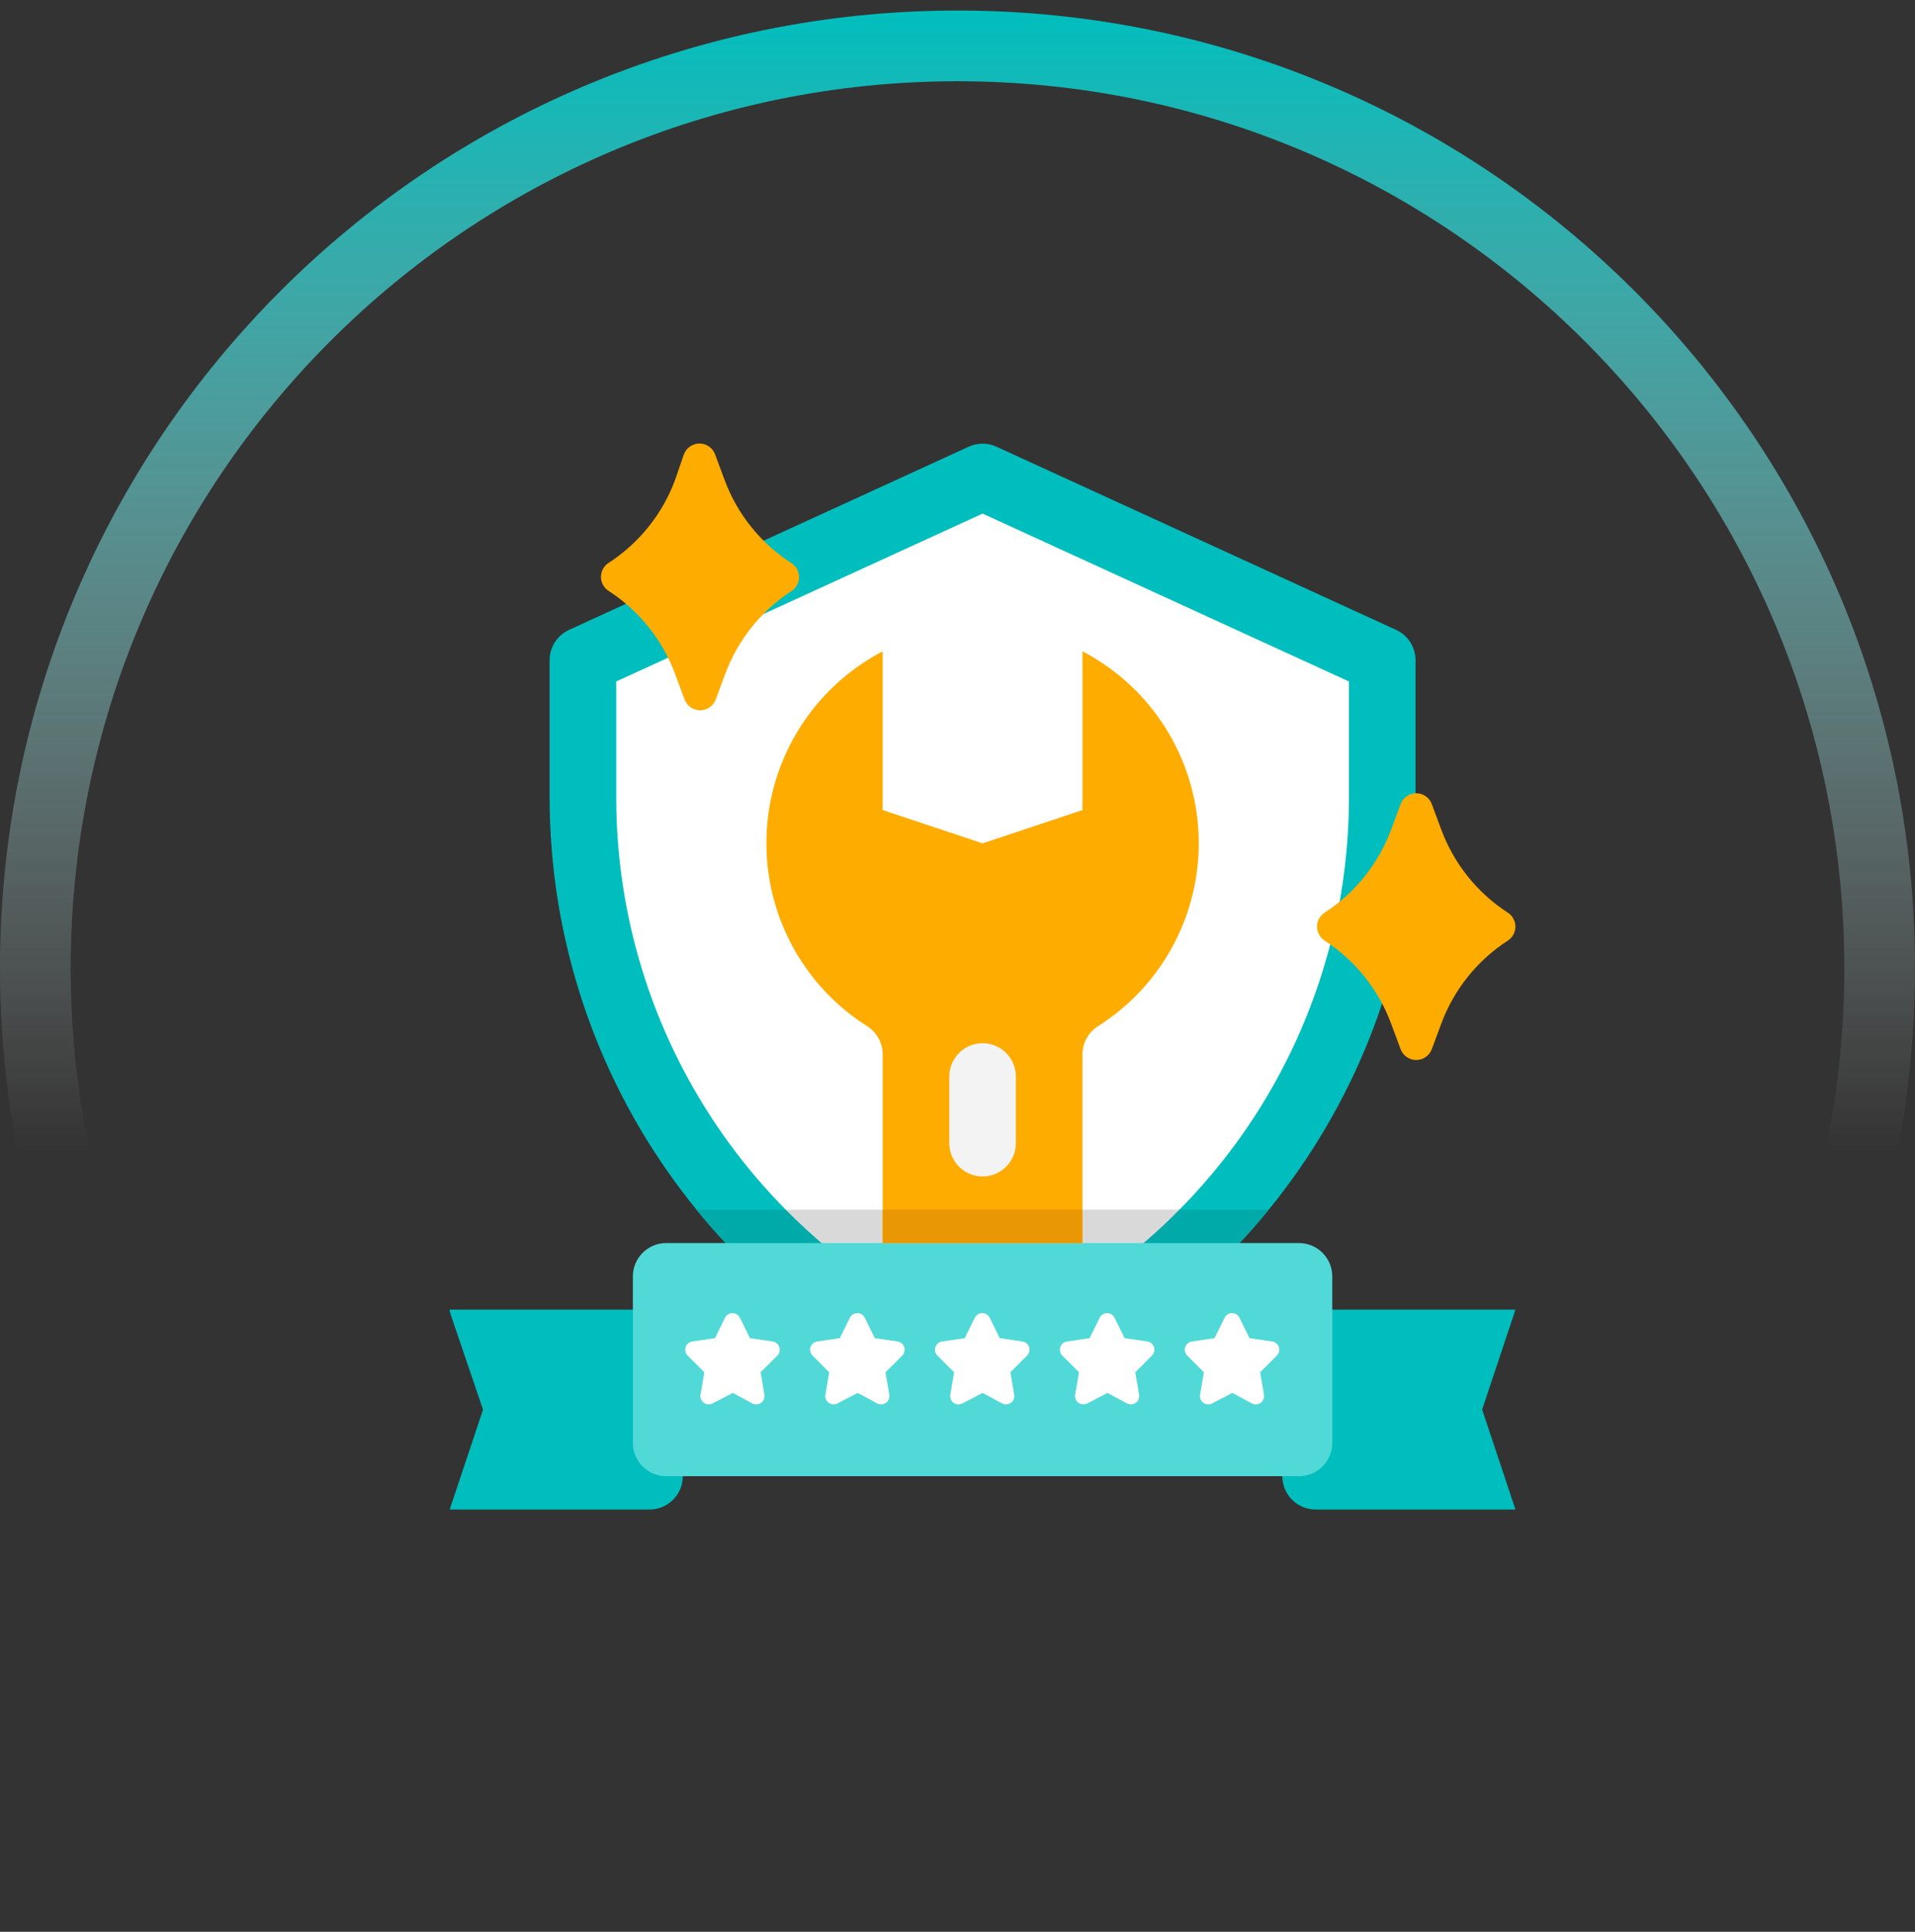 <svg width="115" height="116" viewBox="0 0 115 116" fill="none" xmlns="http://www.w3.org/2000/svg">
<rect x="0" y="0" width="115" height="116" fill="#333333" stroke="none"/>
<path d="M115 58.133C115 89.889 89.256 115.633 57.5 115.633C25.744 115.633 0 89.889 0 58.133C0 26.376 25.744 0.633 57.5 0.633C89.256 0.633 115 26.376 115 58.133ZM4.246 58.133C4.246 87.544 28.089 111.387 57.5 111.387C86.911 111.387 110.754 87.544 110.754 58.133C110.754 28.721 86.911 4.879 57.5 4.879C28.089 4.879 4.246 28.721 4.246 58.133Z" fill="url(#paint0_linear_155_2684)"/>
<path d="M41.006 78.643V88.643C41.006 89.173 40.795 89.682 40.42 90.057C40.045 90.432 39.536 90.643 39.006 90.643H27.006L29.006 84.643C26.786 78.113 27.006 78.813 27.006 78.643H41.006Z" fill="#00BEBD"/>
<path d="M89.006 84.643L91.006 90.643H79.006C78.475 90.643 77.967 90.432 77.592 90.057C77.217 89.682 77.006 89.173 77.006 88.643V78.643H91.006L89.006 84.643Z" fill="#00BEBD"/>
<path d="M83.006 39.643V48.013C83.004 55.541 80.705 62.89 76.416 69.077C72.128 75.265 66.054 79.997 59.006 82.643C51.957 79.997 45.883 75.265 41.595 69.077C37.307 62.89 35.008 55.541 35.006 48.013V39.643L59.006 28.643L83.006 39.643Z" fill="white"/>
<path d="M83.836 37.821L59.836 26.821C59.575 26.702 59.292 26.641 59.006 26.641C58.719 26.641 58.436 26.702 58.176 26.821L34.176 37.821C33.827 37.98 33.531 38.236 33.324 38.559C33.116 38.882 33.006 39.257 33.006 39.641V48.011C33.034 55.941 35.468 63.675 39.985 70.192C44.502 76.709 50.891 81.702 58.306 84.511C58.757 84.68 59.254 84.68 59.706 84.511C67.123 81.704 73.513 76.712 78.03 70.194C82.548 63.677 84.981 55.941 85.006 48.011V39.641C85.006 39.257 84.896 38.882 84.688 38.559C84.481 38.236 84.185 37.98 83.836 37.821ZM81.006 48.011C80.983 55 78.878 61.823 74.96 67.61C71.041 73.397 65.487 77.885 59.006 80.501C52.526 77.884 46.972 73.396 43.054 67.609C39.136 61.822 37.03 54.999 37.006 48.011V40.921L59.006 30.841L81.006 40.921V48.011Z" fill="#00BEBD"/>
<path d="M70.826 72.643C67.47 76.05 63.446 78.726 59.005 80.503C54.566 78.726 50.541 76.05 47.185 72.643H53.005V74.643H65.005V72.643H70.826Z" fill="#D9D9D9"/>
<path d="M76.186 72.643C71.845 77.993 66.156 82.09 59.706 84.513C59.255 84.681 58.758 84.681 58.306 84.513C51.856 82.09 46.167 77.993 41.826 72.643H47.186C50.542 76.05 54.566 78.726 59.006 80.503C63.446 78.726 67.47 76.05 70.826 72.643H76.186Z" fill="#00AAA8"/>
<path d="M78.006 74.643H40.006C38.901 74.643 38.006 75.538 38.006 76.643V86.643C38.006 87.747 38.901 88.643 40.006 88.643H78.006C79.11 88.643 80.006 87.747 80.006 86.643V76.643C80.006 75.538 79.11 74.643 78.006 74.643Z" fill="#50D9D7"/>
<path d="M65.906 61.641C65.629 61.823 65.402 62.071 65.245 62.363C65.088 62.654 65.006 62.98 65.006 63.311V74.641H53.006V63.321C53.007 62.989 52.926 62.661 52.769 62.367C52.612 62.074 52.384 61.824 52.106 61.641C50.169 60.424 48.588 58.718 47.522 56.694C46.456 54.67 45.943 52.401 46.034 50.116C46.125 47.83 46.818 45.609 48.042 43.677C49.266 41.745 50.978 40.17 53.006 39.111V48.641L59.006 50.641L65.006 48.641V39.111C67.033 40.17 68.746 41.745 69.97 43.677C71.194 45.609 71.886 47.83 71.978 50.116C72.069 52.401 71.556 54.67 70.49 56.694C69.424 58.718 67.842 60.424 65.906 61.641Z" fill="#FFAC00"/>
<path d="M53.006 72.643H65.006V74.643H53.006V72.643Z" fill="#EA9706"/>
<path d="M47.546 35.482C45.708 36.672 44.305 38.427 43.546 40.482L42.986 41.992C42.916 42.185 42.788 42.352 42.62 42.469C42.452 42.587 42.252 42.651 42.046 42.651C41.841 42.651 41.641 42.587 41.472 42.469C41.304 42.352 41.176 42.185 41.106 41.992L40.546 40.482C39.788 38.427 38.385 36.672 36.546 35.482C36.406 35.391 36.291 35.267 36.211 35.12C36.131 34.973 36.089 34.809 36.089 34.642C36.089 34.475 36.131 34.31 36.211 34.163C36.291 34.017 36.406 33.892 36.546 33.802C38.385 32.611 39.788 30.857 40.546 28.802L41.066 27.292C41.136 27.099 41.264 26.932 41.432 26.814C41.6 26.696 41.801 26.633 42.006 26.633C42.212 26.633 42.412 26.696 42.58 26.814C42.748 26.932 42.876 27.099 42.946 27.292L43.506 28.802C44.265 30.857 45.668 32.611 47.506 33.802C47.649 33.889 47.767 34.011 47.851 34.155C47.934 34.3 47.98 34.464 47.984 34.631C47.988 34.798 47.95 34.963 47.873 35.112C47.797 35.261 47.684 35.388 47.546 35.482Z" fill="#FFAC00"/>
<path d="M90.546 56.482C88.708 57.672 87.305 59.427 86.546 61.482L85.986 62.992C85.916 63.185 85.788 63.352 85.62 63.469C85.452 63.587 85.252 63.651 85.046 63.651C84.841 63.651 84.641 63.587 84.472 63.469C84.304 63.352 84.176 63.185 84.106 62.992L83.546 61.482C82.788 59.427 81.385 57.672 79.546 56.482C79.406 56.391 79.29 56.267 79.211 56.12C79.131 55.973 79.089 55.809 79.089 55.642C79.089 55.475 79.131 55.31 79.211 55.163C79.29 55.017 79.406 54.892 79.546 54.802C81.385 53.611 82.788 51.857 83.546 49.802L84.106 48.292C84.176 48.099 84.304 47.932 84.472 47.814C84.641 47.696 84.841 47.633 85.046 47.633C85.252 47.633 85.452 47.696 85.62 47.814C85.788 47.932 85.916 48.099 85.986 48.292L86.546 49.802C87.305 51.857 88.708 53.611 90.546 54.802C90.687 54.892 90.802 55.017 90.882 55.163C90.962 55.31 91.004 55.475 91.004 55.642C91.004 55.809 90.962 55.973 90.882 56.12C90.802 56.267 90.687 56.391 90.546 56.482Z" fill="#FFAC00"/>
<path d="M59.006 70.643C58.475 70.643 57.967 70.432 57.592 70.057C57.217 69.682 57.006 69.173 57.006 68.643V64.643C57.006 64.112 57.217 63.603 57.592 63.228C57.967 62.853 58.475 62.643 59.006 62.643C59.536 62.643 60.045 62.853 60.42 63.228C60.795 63.603 61.006 64.112 61.006 64.643V68.643C61.006 69.173 60.795 69.682 60.42 70.057C60.045 70.432 59.536 70.643 59.006 70.643Z" fill="#F3F3F3"/>
<path d="M51.506 83.642L50.296 84.272C50.213 84.316 50.121 84.336 50.028 84.33C49.935 84.324 49.845 84.292 49.769 84.238C49.693 84.184 49.634 84.11 49.598 84.024C49.562 83.938 49.551 83.844 49.566 83.752L49.796 82.402L48.796 81.402C48.73 81.336 48.683 81.254 48.661 81.163C48.64 81.073 48.644 80.978 48.673 80.89C48.702 80.802 48.755 80.723 48.826 80.663C48.897 80.604 48.984 80.565 49.076 80.552L50.436 80.352L51.036 79.132C51.077 79.047 51.14 78.976 51.22 78.926C51.3 78.876 51.392 78.85 51.486 78.85C51.58 78.85 51.672 78.876 51.751 78.926C51.831 78.976 51.895 79.047 51.936 79.132L52.536 80.352L53.896 80.552C53.987 80.565 54.074 80.604 54.145 80.663C54.216 80.723 54.27 80.802 54.299 80.89C54.328 80.978 54.331 81.073 54.31 81.163C54.288 81.254 54.242 81.336 54.176 81.402L53.176 82.402L53.406 83.752C53.42 83.844 53.409 83.938 53.373 84.024C53.337 84.11 53.278 84.184 53.202 84.238C53.126 84.292 53.037 84.324 52.944 84.33C52.85 84.336 52.758 84.316 52.676 84.272L51.506 83.642Z" fill="white"/>
<path d="M66.506 83.642L65.296 84.272C65.213 84.316 65.121 84.336 65.028 84.33C64.935 84.324 64.845 84.292 64.769 84.238C64.693 84.184 64.634 84.11 64.598 84.024C64.562 83.938 64.551 83.844 64.566 83.752L64.796 82.402L63.796 81.402C63.73 81.336 63.683 81.254 63.661 81.163C63.64 81.073 63.644 80.978 63.673 80.89C63.702 80.802 63.755 80.723 63.826 80.663C63.897 80.604 63.984 80.565 64.076 80.552L65.436 80.352L66.036 79.132C66.076 79.047 66.14 78.976 66.22 78.926C66.3 78.876 66.392 78.85 66.486 78.85C66.579 78.85 66.671 78.876 66.751 78.926C66.831 78.976 66.895 79.047 66.936 79.132L67.536 80.352L68.896 80.552C68.987 80.565 69.074 80.604 69.145 80.663C69.216 80.723 69.269 80.802 69.299 80.89C69.328 80.978 69.332 81.073 69.31 81.163C69.288 81.254 69.242 81.336 69.176 81.402L68.176 82.402L68.406 83.752C68.42 83.844 68.409 83.938 68.373 84.024C68.337 84.11 68.278 84.184 68.202 84.238C68.126 84.292 68.037 84.324 67.944 84.33C67.85 84.336 67.758 84.316 67.676 84.272L66.506 83.642Z" fill="white"/>
<path d="M44.006 83.642L42.796 84.272C42.713 84.316 42.621 84.336 42.528 84.33C42.435 84.324 42.345 84.292 42.269 84.238C42.193 84.184 42.134 84.11 42.098 84.024C42.062 83.938 42.051 83.844 42.066 83.752L42.296 82.402L41.296 81.402C41.23 81.336 41.183 81.254 41.161 81.163C41.14 81.073 41.144 80.978 41.173 80.89C41.202 80.802 41.255 80.723 41.326 80.663C41.397 80.604 41.484 80.565 41.576 80.552L42.936 80.352L43.536 79.132C43.577 79.047 43.64 78.976 43.72 78.926C43.8 78.876 43.892 78.85 43.986 78.85C44.08 78.85 44.172 78.876 44.251 78.926C44.331 78.976 44.395 79.047 44.436 79.132L45.036 80.352L46.396 80.552C46.487 80.565 46.574 80.604 46.645 80.663C46.716 80.723 46.77 80.802 46.799 80.89C46.828 80.978 46.831 81.073 46.81 81.163C46.788 81.254 46.742 81.336 46.676 81.402L45.676 82.402L45.906 83.752C45.92 83.844 45.909 83.938 45.873 84.024C45.837 84.11 45.778 84.184 45.702 84.238C45.626 84.292 45.537 84.324 45.444 84.33C45.35 84.336 45.258 84.316 45.176 84.272L44.006 83.642Z" fill="white"/>
<path d="M59.006 83.642L57.796 84.272C57.713 84.316 57.621 84.336 57.528 84.33C57.435 84.324 57.345 84.292 57.269 84.238C57.193 84.184 57.134 84.11 57.098 84.024C57.062 83.938 57.051 83.844 57.066 83.752L57.296 82.402L56.296 81.402C56.23 81.336 56.183 81.254 56.161 81.163C56.14 81.073 56.144 80.978 56.173 80.89C56.202 80.802 56.255 80.723 56.326 80.663C56.397 80.604 56.484 80.565 56.576 80.552L57.936 80.352L58.536 79.132C58.577 79.047 58.64 78.976 58.72 78.926C58.8 78.876 58.892 78.85 58.986 78.85C59.08 78.85 59.172 78.876 59.251 78.926C59.331 78.976 59.395 79.047 59.436 79.132L60.036 80.352L61.396 80.552C61.487 80.565 61.574 80.604 61.645 80.663C61.716 80.723 61.77 80.802 61.799 80.89C61.828 80.978 61.831 81.073 61.81 81.163C61.788 81.254 61.742 81.336 61.676 81.402L60.676 82.402L60.906 83.752C60.92 83.844 60.909 83.938 60.873 84.024C60.837 84.11 60.778 84.184 60.702 84.238C60.626 84.292 60.537 84.324 60.444 84.33C60.35 84.336 60.258 84.316 60.176 84.272L59.006 83.642Z" fill="white"/>
<path d="M74.006 83.642L72.796 84.272C72.713 84.316 72.621 84.336 72.528 84.33C72.435 84.324 72.345 84.292 72.269 84.238C72.193 84.184 72.134 84.11 72.098 84.024C72.062 83.938 72.051 83.844 72.066 83.752L72.296 82.402L71.296 81.402C71.23 81.336 71.183 81.254 71.161 81.163C71.14 81.073 71.144 80.978 71.173 80.89C71.202 80.802 71.255 80.723 71.326 80.663C71.397 80.604 71.484 80.565 71.576 80.552L72.936 80.352L73.536 79.132C73.576 79.047 73.64 78.976 73.72 78.926C73.8 78.876 73.892 78.85 73.986 78.85C74.079 78.85 74.171 78.876 74.251 78.926C74.331 78.976 74.395 79.047 74.436 79.132L75.036 80.352L76.396 80.552C76.487 80.565 76.574 80.604 76.645 80.663C76.716 80.723 76.769 80.802 76.799 80.89C76.828 80.978 76.832 81.073 76.81 81.163C76.788 81.254 76.742 81.336 76.676 81.402L75.676 82.402L75.906 83.752C75.92 83.844 75.909 83.938 75.873 84.024C75.837 84.11 75.778 84.184 75.702 84.238C75.626 84.292 75.537 84.324 75.444 84.33C75.35 84.336 75.258 84.316 75.176 84.272L74.006 83.642Z" fill="white"/>
<defs>
<linearGradient id="paint0_linear_155_2684" x1="57.5" y1="0.633" x2="57.5" y2="115.633" gradientUnits="userSpaceOnUse">
<stop stop-color="#00BEBD"/>
<stop offset="0.596" stop-color="white" stop-opacity="0"/>
</linearGradient>
</defs>
</svg>
